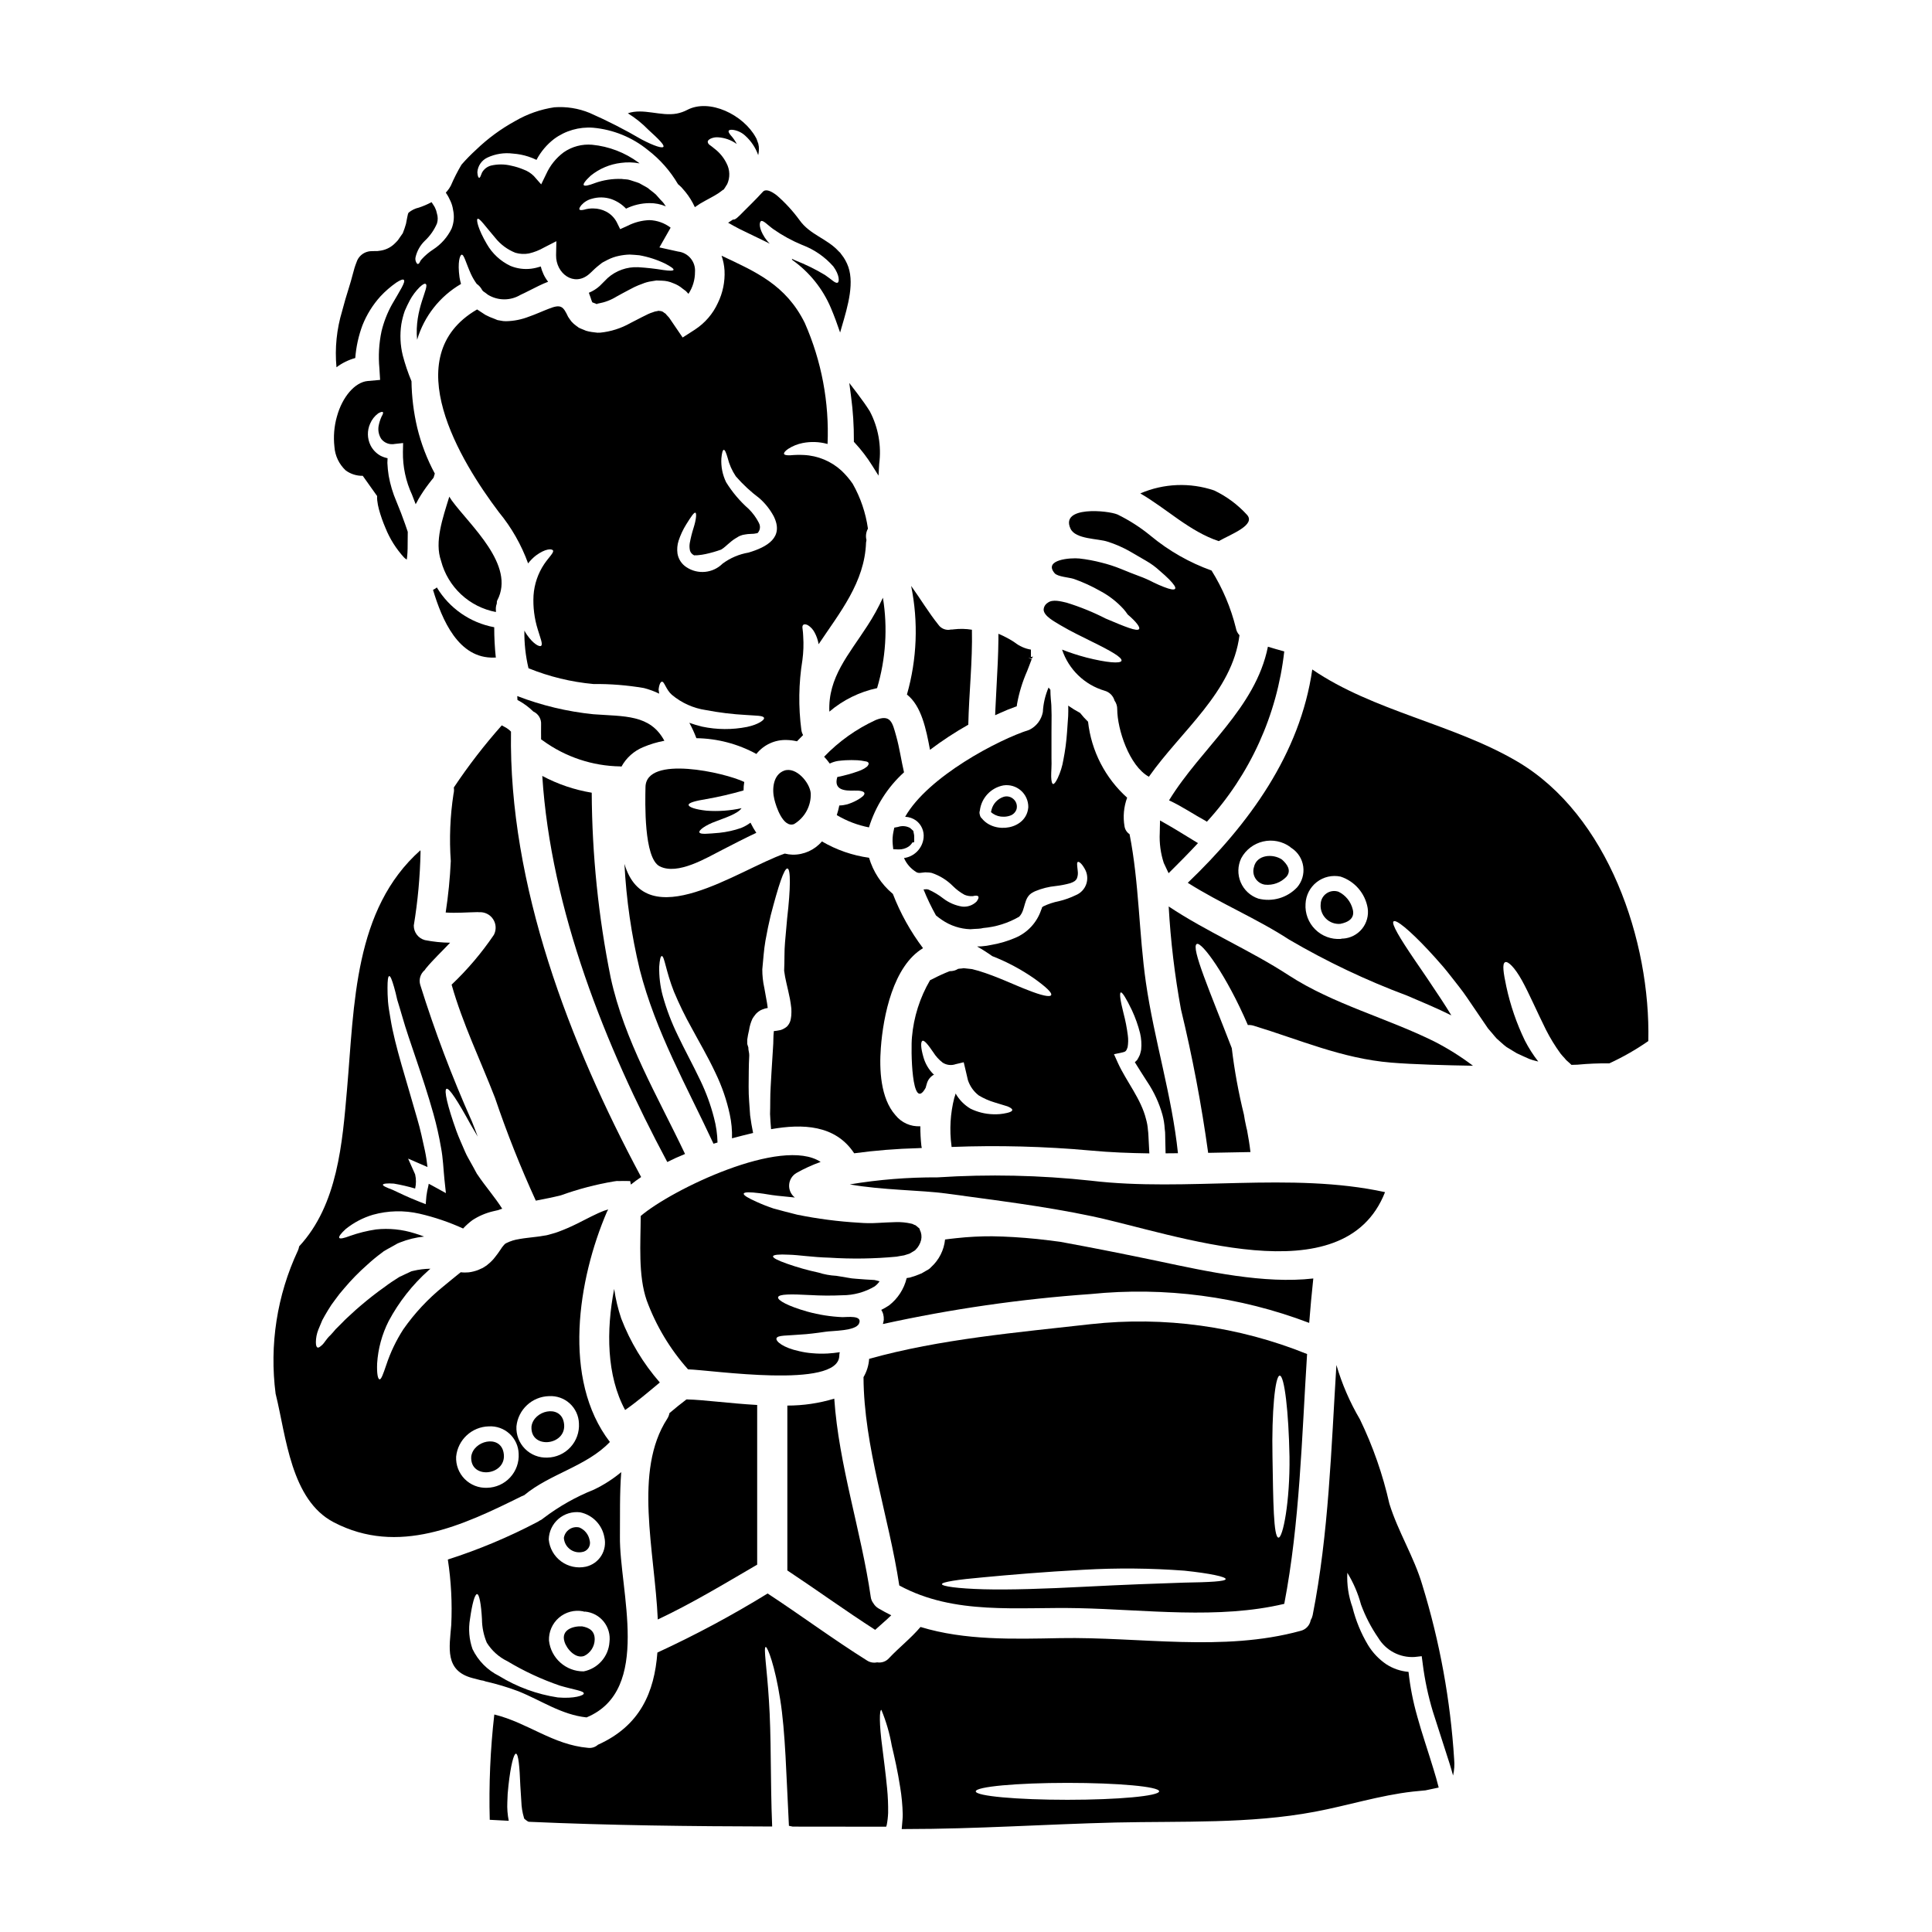<?xml version="1.0" encoding="UTF-8"?>
<!-- Uploaded to: ICON Repo, www.iconrepo.com, Generator: ICON Repo Mixer Tools -->
<svg fill="#000000" width="800px" height="800px" version="1.1" viewBox="144 144 512 512" xmlns="http://www.w3.org/2000/svg">
 <g>
  <path d="m366.42 503.34c-0.004-0.336 0.043-0.668 0.133-0.988-1.145 0.16-2.238 0.297-3.301 0.348l-0.004-0.004c-1.328 0.07-2.664 0.047-3.992-0.078-1.148-0.082-2.289-0.262-3.41-0.531-4.367-0.934-6.297-2.637-6.074-3.41 0.238-0.883 2.906-0.691 6.445-1.012 0.93-0.055 1.941-0.133 3.035-0.27 1.094-0.133 2.234-0.27 3.41-0.453 1.918-0.32 8.043-0.16 8.973-2.156 1.09-2.344-3.223-1.703-4.367-1.73v0.004c-3.141-0.137-6.258-0.629-9.293-1.465-5.086-1.438-7.934-2.984-7.777-3.805 0.188-0.883 3.465-0.855 8.469-0.586l0.004-0.004c2.844 0.168 5.699 0.188 8.547 0.055 3.027 0 6-0.816 8.602-2.363 0.492-0.375 0.922-0.824 1.277-1.332-0.426-0.133-0.879-0.238-1.359-0.348-1.676-0.082-3.273-0.191-4.793-0.32l-1.18-0.105-0.984-0.16-1.891-0.32c-0.453-0.082-0.855-0.133-1.309-0.211l0.004 0.004c-1.594-0.086-3.168-0.375-4.688-0.855-2.816-0.602-5.594-1.387-8.309-2.344-2.504-0.883-3.805-1.547-3.727-1.969s1.598-0.559 4.156-0.426c2.609 0.051 6.125 0.664 10.785 0.789 5.926 0.379 11.871 0.293 17.785-0.266 0.664-0.156 1.336-0.211 2-0.348 0.531-0.184 0.906-0.293 1.438-0.453l1.039-0.609 0.426-0.27 0.105-0.105c0.75-0.723 1.277-1.648 1.52-2.664 0.195-0.898 0.07-1.84-0.348-2.66-0.078-0.078 0.027-0.133-0.133-0.375l-0.984-0.828c-0.078-0.023-0.426-0.156-0.426-0.156-0.223-0.152-0.48-0.254-0.746-0.293-1.348-0.309-2.727-0.441-4.102-0.395-1.516 0.027-3.09 0.133-4.766 0.211h-0.004c-1.648 0.105-3.305 0.086-4.949-0.051-5.512-0.32-10.996-1.031-16.406-2.133-2.316-0.586-4.394-1.117-6.207-1.621-1.504-0.496-2.981-1.074-4.422-1.73-2.363-1.039-3.648-1.812-3.516-2.238 0.133-0.43 1.598-0.426 4.184-0.105 1.273 0.133 2.875 0.48 4.66 0.668 1.41 0.129 3.008 0.293 4.684 0.477l0.004-0.004c-1.027-0.801-1.594-2.059-1.508-3.363 0.086-1.301 0.812-2.473 1.938-3.133 2.047-1.16 4.195-2.141 6.414-2.93-10.293-6.793-39.508 7.344-47.684 14.324-0.027 7.164-0.719 15.742 1.594 22.395 2.473 6.715 6.188 12.902 10.945 18.246 6.231 0.172 39.762 5.289 40.082-3.543z"/>
  <path d="m344.66 558.65v-42.316c-7.402-0.426-14.379-1.383-18.43-1.465-0.051 0-0.105-0.023-0.184-0.023s-0.133 0.051-0.211 0.078c-1.52 1.145-2.984 2.344-4.422 3.566-0.098 0.531-0.297 1.039-0.59 1.492-8.973 13.84-3.328 34.859-2.5 53.199 9.078-4.277 17.652-9.469 26.336-14.531z"/>
  <path d="m318.86 510.37c-4.379-5.012-7.844-10.754-10.234-16.965-0.859-2.547-1.484-5.168-1.863-7.828-2.133 10.996-2.027 22.98 2.902 32.09 3.203-2.238 6.184-4.793 9.195-7.297z"/>
  <path d="m381 363.33-0.203 0.965h-0.004c-0.25 1.145-0.32 2.324-0.207 3.492l0.137 1.27 1.277 0.047h0.203l0.004 0.004c0.887 0.012 1.758-0.234 2.508-0.707 0.441-0.281 0.809-0.672 1.07-1.129l0.488-0.086v-1.473c0.004-0.129 0-0.262-0.02-0.395l-0.215-1.121-0.867-0.789v0.004c-0.984-0.535-2.144-0.629-3.199-0.262z"/>
  <path d="m287.91 340.29c5.957 4.328 13.105 6.707 20.465 6.816 0.105 0 0.211 0.051 0.32 0.051 1.277-2.332 3.316-4.156 5.777-5.164 1.797-0.766 3.672-1.328 5.594-1.68-3.777-7.031-10.602-6.414-18.824-7.031h-0.004c-6.902-0.703-13.684-2.324-20.16-4.816 0.027 0.348 0.027 0.688 0.055 1.035h0.004c1.543 0.812 2.961 1.844 4.207 3.066 1.336 0.602 2.152 1.973 2.051 3.434-0.027 1.309 0 2.637 0 3.938 0.168 0.113 0.328 0.238 0.516 0.352z"/>
  <path d="m325.54 449.81c-7.269-15.312-16.059-29.984-19.703-46.734-3.254-16.133-4.938-32.543-5.023-49-4.582-0.758-9.008-2.258-13.105-4.449 2.262 35.449 16.723 71.664 33.129 102.32 1.535-0.777 3.106-1.492 4.703-2.133z"/>
  <path d="m511.05 459.93c-24.977-5.461-52.57 0-77.934-3.035-13.516-1.465-27.129-1.758-40.691-0.879-7.781-0.039-15.547 0.582-23.223 1.863 8.469 1.52 18.965 1.52 25.434 2.398 12.914 1.785 25.883 3.328 38.641 6.019 22.008 4.633 66.883 21.516 77.773-6.367z"/>
  <path d="m376.06 334.82c-5.121 2.356-9.758 5.652-13.66 9.719 0.539 0.57 1.039 1.172 1.492 1.812 0.688-0.34 1.426-0.57 2.184-0.695 0.691-0.078 1.387-0.156 1.996-0.184 1.047-0.055 2.098-0.055 3.148 0 0.672 0.039 1.336 0.129 1.996 0.27 0.531 0.051 0.879 0.211 0.961 0.477s-0.055 0.586-0.43 0.961v-0.004c-0.621 0.48-1.312 0.855-2.051 1.121-1.891 0.688-3.832 1.23-5.805 1.625-1.035 3.488 2.027 3.676 4.504 3.594 1.543-0.051 2.609 0.188 2.688 0.691 0.078 0.504-0.609 1.094-1.996 1.867-0.852 0.473-1.758 0.848-2.695 1.117-0.641 0.168-1.301 0.258-1.965 0.266-0.176 0.863-0.398 1.719-0.668 2.555 2.633 1.57 5.516 2.672 8.523 3.254 1.734-5.609 4.945-10.652 9.293-14.598-0.742-3.148-1.18-6.441-2.078-9.617-0.988-3.535-1.441-5.856-5.438-4.231z"/>
  <path d="m354.43 362.39c2.863-1.707 4.562-4.848 4.422-8.176-0.238-2.793-3.859-7.109-7.031-5.992-2.984 1.09-3.273 4.981-2.609 7.617 0.453 1.918 2.32 7.617 5.219 6.551z"/>
  <path d="m429.8 570.18c17.762 0.375 37.074 3.012 54.543-1.145 4.129-21.52 4.633-44.02 6.047-66.203-18.172-7.348-37.883-10.066-57.363-7.91-19.285 2.184-39.969 3.938-58.695 9.188-0.113 1.711-0.625 3.367-1.492 4.848 0.082 18.457 6.711 36.91 9.48 55.207 14.648 7.961 31.371 5.641 47.48 6.016zm53.344-61.621c1.25 0 2.363 9.613 2.586 21.434 0.156 11.957-1.758 21.648-2.934 21.492-1.305-0.156-1.383-9.668-1.574-21.434-0.238-11.883 0.695-21.492 1.922-21.492zm-78.562 53.445c6.738-0.641 16.113-1.441 26.523-2h0.004c8.918-0.512 17.859-0.43 26.766 0.242 6.84 0.719 11.02 1.625 10.941 2.238s-4.285 0.824-11.047 0.93c-6.766 0.215-16.086 0.559-26.445 1.094-10.359 0.535-19.785 0.852-26.656 0.664-6.867-0.184-11.051-0.789-11.051-1.359-0.004-0.566 4.203-1.223 10.965-1.809z"/>
  <path d="m492.04 482.81c-12.988 1.492-28.176-1.863-40.902-4.555-8.762-1.836-17.445-3.566-26.18-5.164-1.969-0.27-4.023-0.508-6.125-0.746-4.207-0.426-8.203-0.664-11.809-0.715v-0.004c-3.219-0.016-6.438 0.152-9.637 0.504-1.066 0.105-2.027 0.238-2.934 0.348-0.281 2.801-1.59 5.402-3.672 7.297l-0.375 0.375h-0.027v0.027l-0.027 0.023c-0.051 0-0.129 0.082-0.344 0.238l-0.027 0.027-0.16 0.078-0.531 0.297-1.039 0.609c-1.016 0.441-2.055 0.816-3.117 1.117-0.293 0.055-0.559 0.082-0.852 0.133l-0.023 0.086c-0.699 2.844-2.34 5.371-4.66 7.164-0.656 0.438-1.34 0.832-2.051 1.18 0.227 0.344 0.398 0.723 0.508 1.117 0.129 0.496 0.184 1.008 0.156 1.52-0.051 0.379-0.129 0.754-0.238 1.117 18.133-3.984 36.531-6.641 55.055-7.945 19.637-1.996 39.473 0.621 57.922 7.644 0.316-3.945 0.664-7.887 1.09-11.773z"/>
  <path d="m380.19 572.07c-1.145-0.559-2.262-1.18-3.356-1.812-0.574-0.332-1.055-0.809-1.387-1.383-0.375-0.488-0.613-1.066-0.691-1.68-2.527-17.469-8.465-34.887-9.668-52.543v0.004c-4.031 1.223-8.223 1.84-12.434 1.836v43.691c7.801 5.168 15.395 10.68 23.273 15.742 1.414-1.297 2.906-2.523 4.262-3.856z"/>
  <path d="m388.61 395.27c-3.316-4.398-6.008-9.238-7.992-14.379-0.055-0.051-0.105-0.078-0.16-0.129v-0.004c-2.926-2.481-5.066-5.766-6.152-9.445-4.406-0.609-8.648-2.082-12.488-4.328-1.938 2.273-4.789 3.562-7.773 3.516-0.703-0.031-1.398-0.129-2.078-0.293-12.305 4.258-36.723 22.023-42.477 2.754h-0.004c0.488 9.434 1.844 18.805 4.051 27.988 4.234 16.531 12.438 30.867 19.547 46.148 0.395-0.105 0.719-0.211 1.066-0.32v0.004c-0.051-2.211-0.363-4.41-0.934-6.547-0.875-3.414-2.09-6.734-3.621-9.91-2-4.207-4.207-8.203-5.996-11.984h0.004c-1.656-3.383-2.992-6.914-3.996-10.543-0.66-2.492-0.965-5.066-0.906-7.644 0.133-1.781 0.348-2.754 0.668-2.793 0.715-0.055 1.062 3.938 3.246 9.477h0.004c1.379 3.293 2.941 6.5 4.688 9.613 1.918 3.594 4.258 7.512 6.336 11.957v0.004c1.68 3.477 2.941 7.141 3.754 10.918 0.453 2.078 0.652 4.207 0.59 6.336 1.891-0.508 3.781-0.984 5.594-1.414-0.297-1.488-0.586-3.035-0.789-4.66-0.133-2.398-0.43-4.981-0.395-7.617 0.035-2.637 0-5.434 0.16-8.266 0.027-0.691-0.27-1.414-0.238-2.129l-0.293-0.906v-1.145c0.117-0.84 0.273-1.676 0.477-2.5 0.152-1.062 0.457-2.094 0.906-3.062l0.348-0.535 0.188-0.238 0.078-0.105v-0.004c0-0.016 0.016-0.027 0.027-0.023 0.027-0.027 0.027-0.027 0.027-0.055 0-0.027 0.156-0.184 0.344-0.426h0.027l0.133-0.133c0.172-0.168 0.359-0.32 0.559-0.453 0.277-0.207 0.582-0.367 0.906-0.48 0.453-0.188 0.93-0.32 1.414-0.395-0.055-0.395-0.133-0.879-0.188-1.305-0.266-1.414-0.504-2.793-0.742-4.129l-0.004 0.004c-0.344-1.574-0.512-3.184-0.508-4.797 0.27-2.66 0.395-5.117 0.828-7.562 0.434-2.445 0.906-4.723 1.387-6.711 2.051-7.871 3.57-12.57 4.449-12.461 0.879 0.109 0.852 5.242-0.078 13.207-0.16 1.945-0.348 4.051-0.562 6.34-0.215 2.289-0.105 4.871-0.234 7.512h-0.008c0.145 1.109 0.348 2.215 0.609 3.301 0.297 1.305 0.641 2.715 0.934 4.207 0.133 0.824 0.27 1.488 0.375 2.582v0.004c0.031 0.617 0.023 1.242-0.027 1.859-0.008 0.199-0.035 0.395-0.078 0.586l-0.055 0.297-0.027 0.133v0.051c-0.035 0.156-0.078 0.305-0.133 0.453-0.184 0.508-0.477 0.969-0.852 1.359-0.254 0.215-0.531 0.402-0.828 0.559-0.277 0.156-0.57 0.281-0.879 0.371-0.48 0.105-0.742 0.133-1.012 0.184l-0.746 0.082v0.004c-0.082 0.715-0.125 1.438-0.129 2.156l-0.027 1.145-0.078 1.305c-0.027 0.719-0.082 1.438-0.133 2.129-0.211 2.824-0.32 5.488-0.48 8.047-0.16 2.559-0.078 4.926-0.16 7.188 0.055 1.414 0.16 2.754 0.27 4.023 8.336-1.465 17.043-1.18 22.023 6.391h-0.008c5.613-0.758 11.266-1.211 16.926-1.359 0.348-0.027 0.691-0.027 1.016-0.055-0.062-0.199-0.109-0.402-0.133-0.609-0.184-1.707-0.273-3.426-0.27-5.141-2.551 0.152-5.016-0.953-6.606-2.957-3.969-4.477-4.285-12.172-3.859-17.789 0.629-8.551 3.285-21.723 11.18-26.449z"/>
  <path d="m412.88 331.38 0.562-0.195 0.082-0.59v-0.004c0.539-3.008 1.438-5.938 2.672-8.734 0.395-1.047 0.828-2.102 1.219-3.188l-0.926-0.336 0.98 0.18v0.004c0.074-0.211 0.168-0.418 0.277-0.613-0.141 0.145-0.336 0.223-0.539 0.219v-1.965c-1.582-0.266-3.07-0.93-4.328-1.922-0.93-0.625-1.906-1.18-2.914-1.664l-1.375-0.617v1.508c-0.035 4.062-0.266 8.191-0.48 12.184-0.117 2.094-0.227 4.184-0.32 6.297l-0.066 1.594 1.453-0.652c1.191-0.547 2.434-1.051 3.703-1.504z"/>
  <path d="m474.43 280.39c-2.449-2.676-5.387-4.856-8.66-6.414-6.398-2.168-13.371-1.887-19.574 0.785 6.981 4.047 12.988 10.035 20.773 12.645 3.281-1.848 9.992-4.309 7.461-7.016z"/>
  <path d="m390.46 342.71c3.231-2.441 6.621-4.664 10.148-6.656 0.184-8.414 1.145-16.777 0.961-25.168-1.586-0.262-3.199-0.297-4.797-0.105-0.258 0.043-0.523 0.062-0.785 0.055-1.273 0.289-2.594-0.227-3.332-1.309-2.504-3.117-4.723-6.816-7.191-10.254v0.004c1.941 9.547 1.559 19.418-1.117 28.785 3.879 3.035 5.102 9.27 6.113 14.648z"/>
  <path d="m409.97 360.44c0.547 0.004 1.094-0.082 1.613-0.254 0.879-0.25 1.57-0.93 1.832-1.805v-0.023c0.215-0.93-0.086-1.906-0.789-2.551-0.703-0.68-1.723-0.926-2.656-0.637-1.586 0.516-2.797 1.812-3.207 3.426l-0.145 0.625 0.508 0.395h-0.004c0.84 0.566 1.836 0.852 2.848 0.824z"/>
  <path d="m463.62 361.61c0.078 0.055 0.133 0.105 0.211 0.16v0.004c11.445-12.496 18.625-28.301 20.508-45.141-1.465-0.395-2.906-0.789-4.328-1.25-3.301 16.379-17.656 26.766-26.207 40.719 3.422 1.57 6.566 3.746 9.816 5.508z"/>
  <path d="m451.42 361.43-0.074 3.324c-0.133 2.688 0.23 5.375 1.062 7.93l1.281 2.723 2.231-2.231c1.312-1.316 2.621-2.625 3.883-3.965l1.672-1.773-3.867-2.363c-1.098-0.672-2.195-1.352-3.305-1.992z"/>
  <path d="m263.68 404.94c2.934 10.359 7.617 19.973 11.504 30.012 3.133 9.258 6.742 18.348 10.812 27.234 2.344-0.453 4.633-0.906 6.656-1.414 4.582-1.656 9.309-2.894 14.113-3.699h0.027c0.438-0.098 0.887-0.125 1.332-0.082 0.324 0 0.613-0.023 0.934-0.023l1.945 0.023 0.184 0.934c0.855-0.691 1.785-1.359 2.719-1.996-18.965-35.383-35.137-77.43-34.488-118.04-0.48-0.496-1.039-0.91-1.652-1.227l-0.715-0.395c-0.027 0-0.027 0-0.082-0.027h-0.004c-4.606 5.188-8.852 10.688-12.699 16.461 0.09 0.559 0.062 1.129-0.078 1.676-0.906 5.894-1.148 11.871-0.723 17.816-0.211 4.566-0.664 9.117-1.355 13.633 2.793 0.188 5.621-0.051 8.441-0.105 0.133 0 0.238 0.027 0.395 0.027 1.484-0.109 2.91 0.594 3.727 1.836 0.82 1.242 0.902 2.828 0.219 4.152-3.246 4.793-7.008 9.223-11.211 13.207z"/>
  <path d="m331.21 355.76c3.32-0.582 6.606-1.348 9.844-2.289-0.008-0.754 0.055-1.5 0.184-2.242-5.086-2.477-26.043-7.215-26.176 1.359-0.082 3.891-0.48 18.828 3.754 20.988 4.789 2.449 12.461-2.262 16.613-4.367 2.984-1.516 5.938-3.09 9-4.5l0.004-0.004c-0.578-0.855-1.094-1.754-1.543-2.688-0.773 0.574-1.613 1.047-2.504 1.41-1.863 0.645-3.793 1.074-5.754 1.277-3.195 0.27-4.953 0.453-5.269-0.078-0.32-0.531 1.492-1.945 4.5-3.012 2.106-0.828 5.621-1.918 6.66-3.438l-0.004 0.004c-3.031 0.66-6.144 0.887-9.238 0.664-3.035-0.32-4.793-0.957-4.793-1.543-0.004-0.586 1.852-1.066 4.723-1.543z"/>
  <path d="m263.07 275.62c-1.758 5.727-3.969 11.984-2.184 17.02h-0.004c0.895 3.402 2.738 6.481 5.309 8.879 2.574 2.398 5.777 4.019 9.23 4.672v-0.371c-0.07-0.609 0-1.23 0.215-1.809 0.078-0.297-0.027-0.586 0.133-0.883 4.953-9.344-7.242-19.895-12.062-26.52-0.242-0.32-0.398-0.668-0.637-0.988z"/>
  <path d="m259.02 300.18c-0.098 0.031-0.184 0.074-0.266 0.137 2.363 7.871 6.711 18.293 16.215 17.949l0.004-0.004c0.141-0.016 0.285-0.008 0.422 0.027-0.285-2.68-0.426-5.371-0.422-8.066-6.348-1.176-11.883-5.016-15.207-10.547-0.227 0.203-0.477 0.371-0.746 0.504z"/>
  <path d="m388.76 366.04c-0.293 2.766-2.438 4.973-5.191 5.352 0.688 1.57 1.855 2.883 3.328 3.758l0.133 0.078h0.004c0.297 0.105 0.617 0.137 0.926 0.082 0.43-0.055 0.828-0.082 1.227-0.133 0.234 0 0.715 0.027 1.035 0.051 0.395 0.027 0.453 0.082 0.691 0.105h0.004c2.121 0.707 4.047 1.906 5.621 3.492 0.914 0.914 1.953 1.695 3.09 2.312 0.691 0.285 1.438 0.402 2.184 0.348 0.742-0.184 1.25-0.184 1.438 0.082 0.184 0.27 0.027 0.715-0.453 1.359-1.012 1-2.422 1.488-3.832 1.328-1.801-0.293-3.504-1.023-4.957-2.129-1.227-0.961-2.57-1.77-3.996-2.398-0.164-0.043-0.332-0.07-0.504-0.082-0.055 0.027 0.027 0-0.16 0.027-0.203-0.004-0.406 0.004-0.609 0.027 0.953 2.367 2.055 4.672 3.301 6.898 0.504 0.418 1.031 0.812 1.574 1.18 2.223 1.531 4.836 2.391 7.535 2.477 0.719-0.023 1.441-0.133 2.184-0.133v-0.004c0.414-0.016 0.824-0.078 1.223-0.184 3.352-0.281 6.602-1.301 9.512-2.984 1.863-1.812 1.012-5.164 3.727-6.5 0.078-0.051 0.184-0.105 0.184-0.105l0.395-0.184c1.727-0.715 3.547-1.176 5.406-1.355 1.297-0.148 2.578-0.395 3.836-0.746 1.012-0.348 1.492-0.691 1.754-1.227 0.258-0.633 0.34-1.32 0.242-1.996-0.133-1.359-0.32-2.316 0.055-2.426 0.293-0.078 0.984 0.375 1.781 1.812 0.727 1.219 0.883 2.699 0.43 4.043-0.453 1.348-1.473 2.43-2.789 2.961-1.43 0.695-2.93 1.23-4.477 1.598-1.418 0.277-2.797 0.734-4.102 1.359l-0.105 0.051c-0.133 0.133-0.32 0.297-0.32 0.395s0.078-0.027 0.027 0.051c0 0-0.16 0.395-0.188 0.43-1.109 3.34-3.602 6.039-6.844 7.414-1.973 0.848-4.039 1.465-6.152 1.84-0.957 0.219-1.926 0.363-2.906 0.43-0.375 0-0.719 0.023-1.09 0.023 1.383 0.785 2.723 1.637 4.019 2.559 3.93 1.531 7.668 3.527 11.133 5.938 3.039 2.18 4.793 3.777 4.477 4.394-0.32 0.613-2.637 0.078-6.125-1.309-3.488-1.305-8.098-3.594-13.102-5.117-0.637-0.156-1.25-0.32-1.84-0.477-0.609-0.055-1.18-0.133-1.754-0.188h-0.004c-0.258-0.062-0.531-0.055-0.785 0.027l-0.637 0.055h-0.004c-0.133 0.004-0.262 0.02-0.391 0.051-0.672 0.418-1.449 0.633-2.238 0.613-1.477 0.578-2.922 1.234-4.328 1.969-0.297 0.16-0.586 0.297-0.883 0.43-2.695 4.606-4.332 9.754-4.793 15.07-0.32 3.012-0.129 20.238 3.625 13.449 0.129-0.395 0.211-0.828 0.348-1.223 0.301-0.984 0.98-1.805 1.887-2.293-0.074-0.059-0.156-0.113-0.238-0.16-1.223-1.242-2.113-2.769-2.582-4.449-0.746-2.555-0.746-4.074-0.27-4.328 0.48-0.254 1.547 1.066 2.879 3.035 0.664 1.059 1.512 1.992 2.504 2.754 1.023 0.652 2.289 0.797 3.434 0.395l2.129-0.508 0.559 2.363 0.559 2.398 0.004-0.004c0.527 1.594 1.52 2.996 2.848 4.023 1.324 0.801 2.75 1.43 4.234 1.867 1.359 0.426 2.531 0.789 3.383 1.035 0.789 0.324 1.277 0.641 1.277 0.961 0 0.32-0.508 0.586-1.387 0.789l0.004-0.004c-1.25 0.297-2.531 0.414-3.812 0.348-2.031-0.074-4.027-0.574-5.856-1.465-1.652-0.973-3.016-2.363-3.961-4.031-0.07 0.336-0.172 0.668-0.293 0.988-0.023 0.043-0.043 0.086-0.051 0.133-1.062 4.156-1.316 8.477-0.75 12.73 0.027 0.105 0 0.211 0.027 0.32v-0.004c12.32-0.477 24.656-0.156 36.938 0.957 5.09 0.48 10.254 0.668 15.473 0.746-0.051-0.984-0.105-1.945-0.156-2.957l-0.082-1.625-0.051-0.852-0.078-0.719-0.004 0.004c-0.062-0.992-0.234-1.973-0.508-2.93-1.305-5.324-5.191-9.961-7.43-14.836l-1.062-2.363 2.363-0.508c0.719-0.156 0.934-0.395 1.25-1.359v0.004c0.176-1.047 0.195-2.113 0.051-3.168-0.254-1.977-0.633-3.93-1.145-5.856-0.828-3.277-1.145-5.379-0.691-5.488 0.371-0.082 1.41 1.543 2.93 4.723 0.906 1.953 1.629 3.988 2.156 6.074 0.336 1.43 0.434 2.906 0.289 4.371-0.086 0.457-0.203 0.91-0.344 1.355-0.211 0.488-0.461 0.961-0.746 1.41-0.184 0.188-0.375 0.375-0.586 0.559 1.012 1.652 2.106 3.356 3.301 5.219h0.004c1.793 2.68 3.152 5.629 4.019 8.738 0.324 1.199 0.523 2.43 0.59 3.672l0.105 0.906 0.023 0.789 0.027 1.598c0.027 1.117 0.055 2.156 0.078 3.223 1.094 0 2.184 0 3.277-0.027-1.598-15.312-6.297-30.012-8.496-45.246-1.863-13.047-1.781-26.391-4.328-39.305-0.711-0.469-1.195-1.211-1.332-2.051-0.445-2.555-0.207-5.184 0.691-7.617-5.809-5.211-9.496-12.375-10.359-20.133-0.371-0.375-0.742-0.746-1.145-1.18-0.293-0.348-0.637-0.742-0.957-1.145-1.094-0.582-2.152-1.23-3.168-1.945 0.02 0.113 0.027 0.23 0.023 0.348 0 0.855 0.027 1.414-0.023 2.426-0.105 1.465-0.188 2.879-0.297 4.234-0.168 2.484-0.496 4.957-0.98 7.402-0.277 1.66-0.777 3.273-1.492 4.793-0.508 1.062-0.934 1.621-1.223 1.574-0.293-0.047-0.48-0.746-0.508-1.945-0.027-1.195 0.16-2.906 0.078-4.871v-7.086c0-1.387 0.027-2.852 0.027-4.328 0-0.691-0.027-1.41-0.051-2.129 0-0.789-0.105-1.465-0.16-2.238-0.078-0.664-0.078-1.543-0.105-2.363-0.16-0.184-0.32-0.395-0.48-0.609h-0.004c-0.887 2.059-1.398 4.258-1.516 6.496-0.383 2.059-1.719 3.809-3.598 4.723-8.07 2.531-26.867 12.383-32.891 23.035 1.035 0.043 2.035 0.387 2.879 0.988 1.434 1.07 2.195 2.816 2.008 4.598zm14.914-7.242c0.402-3.34 2.922-6.035 6.231-6.66 1.664-0.25 3.359 0.242 4.629 1.348 1.273 1.109 1.992 2.719 1.977 4.402-0.426 5.965-8.891 7.242-12.277 3.035-0.301-0.25-0.5-0.598-0.559-0.984-0.133-0.367-0.133-0.773 0-1.141z"/>
  <path d="m363.79 332.59c3.637-3.09 7.981-5.231 12.648-6.231 2.312-7.769 2.84-15.965 1.543-23.965-1.191 2.59-2.57 5.09-4.133 7.473-4.894 7.598-10.453 13.645-10.059 22.723z"/>
  <path d="m424.98 309.66c2.957 1.754 5.938 3.148 8.414 4.394 4.953 2.426 8.148 4.234 7.801 5.09-0.32 0.742-3.781 0.504-9.348-0.906v-0.004c-2.168-0.57-4.301-1.262-6.387-2.078 1.746 5.254 5.953 9.324 11.266 10.891 1.273 0.348 2.273 1.34 2.633 2.609 0.488 0.684 0.742 1.504 0.719 2.344 0.027 5.223 3.148 14.957 8.387 17.848 8.578-12.203 22.133-22.48 24.008-37.5h0.004c-0.504-0.527-0.84-1.195-0.957-1.918-1.332-5.387-3.508-10.527-6.445-15.23-5.852-2.098-11.297-5.195-16.086-9.16-2.715-2.238-5.684-4.148-8.844-5.695-2.586-1.094-15.207-2.289-12.465 3.727 1.309 2.902 7.352 2.609 9.879 3.488 2.019 0.637 3.965 1.488 5.809 2.531 1.598 0.906 3.09 1.781 4.449 2.582h-0.004c1.266 0.727 2.445 1.594 3.516 2.586 1.012 0.852 1.84 1.621 2.504 2.285 1.277 1.309 1.84 2.16 1.574 2.504s-1.305 0.16-2.93-0.477c-0.828-0.324-1.781-0.719-2.852-1.25h0.004c-1.215-0.637-2.469-1.188-3.758-1.652-1.492-0.559-3.09-1.18-4.793-1.891-1.68-0.684-3.402-1.242-5.164-1.676-1.934-0.504-3.898-0.871-5.883-1.094-2.316-0.238-9.59 0.297-6.555 3.891 0.789 0.961 3.938 1.117 5.086 1.52v-0.004c2.438 0.859 4.789 1.938 7.035 3.219 2.316 1.234 4.402 2.856 6.172 4.797 0.387 0.445 0.742 0.918 1.07 1.41 2.262 1.918 3.352 3.383 3.035 3.859-0.504 0.742-3.754-0.613-8.812-2.754h-0.004c-3.34-1.711-6.824-3.129-10.414-4.234-1.41-0.32-3.699-0.984-4.981 0.027h0.004c-0.66 0.395-1.074 1.098-1.094 1.867 0.094 1.684 2.887 3.121 4.406 4.055z"/>
  <path d="m268.88 530c-0.395 6.363 9.879 5.035 8.547-1.18-1.016-4.703-7.988-3.027-8.547 1.18z"/>
  <path d="m298.2 555.32c0.723-0.086 1.371-0.492 1.766-1.105 0.395-0.613 0.5-1.371 0.285-2.066-0.285-1.504-1.305-2.762-2.719-3.352-0.91-0.215-1.871-0.039-2.648 0.484-0.781 0.52-1.305 1.344-1.453 2.269 0.07 1.16 0.629 2.234 1.539 2.953 0.91 0.723 2.086 1.02 3.231 0.816z"/>
  <path d="m282.91 540.25c6.844-5.699 16.59-7.668 22.715-14.113-12.754-16.59-8.438-43.168-0.789-60.98 0.102-0.223 0.219-0.438 0.348-0.641l-1.035 0.32c-2.133 0.789-4.531 2.106-7.352 3.516v-0.004c-1.586 0.789-3.215 1.492-4.875 2.106-0.984 0.375-1.598 0.48-2.449 0.742l-0.297 0.082-0.453 0.105-0.184 0.023-0.691 0.109c-0.508 0.105-0.961 0.156-1.387 0.211-1.781 0.238-3.438 0.371-4.871 0.637v0.008c-1.184 0.168-2.336 0.527-3.406 1.066l-0.297 0.156c0 0.082-0.184 0.105-0.531 0.586l-0.27 0.32-0.32 0.48-0.789 1.145c-0.32 0.426-0.719 0.961-1.18 1.52h0.004c-0.562 0.637-1.188 1.215-1.859 1.73l-0.297 0.184-0.156 0.105-0.027 0.027-0.48 0.293-0.027 0.027-0.129 0.051-1.066 0.48-0.004 0.004c-0.812 0.312-1.664 0.531-2.527 0.641-0.711 0.07-1.426 0.062-2.133-0.027-1.598 1.277-3.148 2.555-4.633 3.781-4.047 3.273-7.617 7.102-10.598 11.371-1.891 2.941-3.402 6.109-4.5 9.426-0.828 2.422-1.336 3.887-1.785 3.805-0.453-0.078-0.742-1.516-0.637-4.207v0.004c0.246-3.918 1.289-7.738 3.059-11.238 2.715-5.082 6.305-9.645 10.602-13.477 0.129-0.129 0.293-0.266 0.453-0.395-1.523 0.02-3.043 0.207-4.527 0.559-0.367 0.055-0.719 0.184-1.039 0.375l-1.145 0.531-1.094 0.531-0.293 0.105-0.105 0.082-0.238 0.133c-1.25 0.789-2.453 1.574-3.594 2.449-2.316 1.625-4.449 3.328-6.297 4.898-0.961 0.789-1.812 1.574-2.609 2.316-0.801 0.742-1.598 1.438-2.238 2.129l-1.918 1.918c-0.48 0.586-0.957 1.117-1.41 1.598-0.988 0.879-1.547 1.996-2.133 2.531-0.586 0.535-0.984 0.852-1.273 0.715-0.293-0.133-0.43-0.582-0.43-1.383l-0.004 0.008c0.008-1.16 0.234-2.309 0.668-3.387 0.293-0.742 0.637-1.566 1.035-2.477 0.43-0.828 0.934-1.676 1.492-2.609 0.578-0.98 1.219-1.926 1.918-2.82 0.742-1.047 1.543-2.055 2.398-3.012 1.875-2.227 3.914-4.309 6.098-6.231 1.223-1.125 2.5-2.184 3.836-3.168l0.508-0.395 0.906-0.535 1.062-0.586 1.094-0.609c0.387-0.258 0.809-0.465 1.25-0.617 2.055-0.82 4.215-1.352 6.418-1.574-0.852-0.32-1.676-0.613-2.504-0.855v0.004c-3.305-1.051-6.789-1.402-10.234-1.035-2.34 0.348-4.641 0.918-6.867 1.703-1.68 0.637-2.691 0.852-2.879 0.531-0.184-0.32 0.395-1.145 1.73-2.363v0.004c2.125-1.703 4.559-2.981 7.164-3.758 4.031-1.125 8.277-1.227 12.355-0.293 3.984 0.918 7.867 2.238 11.586 3.934 0.02-0.039 0.047-0.074 0.078-0.105 0.723-0.77 1.512-1.477 2.359-2.106 1.66-1.09 3.5-1.883 5.434-2.344 0.48-0.105 0.934-0.211 1.387-0.32 0.375-0.133 0.719-0.27 1.09-0.375-1.891-3.008-4.473-5.938-6.523-9l-0.188-0.266-0.051-0.082-0.105-0.211-0.211-0.375-0.395-0.742c-0.293-0.508-0.559-0.984-0.828-1.492-0.531-0.984-1.09-1.867-1.516-2.879-0.855-1.996-1.703-3.859-2.316-5.539-2.398-6.691-3.328-10.84-2.637-11.188 0.691-0.348 3.062 3.356 6.391 9.445 0.586 0.988 1.223 2.078 1.891 3.223-0.504-1.387-1.035-2.754-1.574-4.102l-0.004 0.008c-5.25-11.77-9.812-23.836-13.66-36.137-0.414-1.414 0.047-2.941 1.18-3.887 0.105-0.133 0.184-0.293 0.293-0.426 2-2.426 4.328-4.582 6.445-6.844-2.246-0.023-4.488-0.254-6.691-0.695-1.742-0.469-2.945-2.055-2.934-3.859 1.062-6.43 1.66-12.926 1.789-19.441-0.023-0.168-0.031-0.336-0.027-0.508-17.656 15.684-17.496 40.852-19.441 63.219-1.25 14.355-2.453 30.699-12.703 41.758h0.004c-0.062 0.379-0.172 0.746-0.324 1.098-5.551 11.852-7.598 25.047-5.906 38.023 0 0.055 0.055 0.105 0.055 0.188 2.715 10.996 3.969 27.906 15.352 33.816 17.094 8.895 34.086 0.879 49.824-6.922l0.004 0.004c0.203-0.102 0.414-0.191 0.629-0.266zm-28.895-85.027-1.863-4.18 4.66 2.023v-0.004c0.156 0.082 0.316 0.152 0.477 0.215-0.156-1.414-0.371-2.879-0.688-4.367-0.613-2.754-1.18-5.59-2.051-8.492-2.824-10.039-5.902-19.285-7.035-26.285-0.293-1.754-0.582-3.301-0.691-4.723-0.109-1.422-0.129-2.637-0.129-3.621 0-1.969 0.129-3.066 0.453-3.117s0.742 1.039 1.273 2.879c0.27 0.93 0.562 2.074 0.855 3.41 0.375 1.305 0.879 2.793 1.332 4.449 1.867 6.578 5.352 15.445 8.266 25.805l-0.004-0.008c0.82 2.926 1.488 5.894 2 8.891 0.559 2.906 0.637 5.781 0.906 8.391l0.395 3.699-3.492-1.918c-0.371-0.184-0.691-0.395-1.062-0.559l-0.082 0.48c-0.234 0.906-0.41 1.828-0.531 2.758l-0.184 2.18-1.812-0.715c-3.172-1.25-5.379-2.363-6.949-3.09-1.703-0.641-2.637-1.066-2.586-1.359 0.051-0.293 1.066-0.426 2.906-0.297h-0.004c1.906 0.324 3.789 0.762 5.644 1.309 0.285-1.238 0.285-2.519-0.004-3.754zm35.5 58.773v-0.004c2.012-0.117 3.988 0.582 5.477 1.941s2.367 3.262 2.434 5.277c0.141 2.324-0.672 4.606-2.25 6.316-1.578 1.711-3.785 2.707-6.113 2.754-2.215 0.094-4.367-0.746-5.93-2.32-1.562-1.574-2.387-3.731-2.273-5.945 0.445-4.477 4.16-7.918 8.656-8.023zm-16.43 24.289v-0.004c-2.215 0.098-4.367-0.746-5.93-2.32-1.559-1.57-2.387-3.731-2.273-5.945 0.449-4.473 4.164-7.91 8.66-8.012 2.012-0.117 3.984 0.582 5.473 1.941 1.488 1.355 2.367 3.258 2.434 5.273 0.141 2.324-0.672 4.602-2.25 6.312-1.578 1.711-3.785 2.703-6.113 2.75z"/>
  <path d="m298.25 575c-2.449-0.109-5.617 0.93-4.66 4.047 0.559 1.918 2.906 4.606 5.195 3.805v0.004c1.688-0.805 2.781-2.496 2.816-4.367 0.031-2.211-1.352-3.141-3.352-3.488z"/>
  <path d="m520.93 564.03c-2.207-7.477-6.441-14.113-8.734-21.547-1.738-7.719-4.356-15.215-7.801-22.34-2.664-4.527-4.758-9.363-6.234-14.406-1.383 22.234-2.023 44.684-6.297 66.332l-0.004 0.004c-0.094 0.453-0.266 0.883-0.508 1.277-0.25 1.41-1.32 2.531-2.715 2.852-20.613 5.644-42.605 1.543-63.645 1.918-12.516 0.238-25.246 0.641-37.047-2.957-2.527 2.984-5.59 5.352-8.309 8.23-0.789 0.91-2 1.348-3.191 1.145-0.953 0.207-1.949 0.016-2.754-0.535-8.949-5.617-17.445-11.93-26.258-17.711-9.418 5.797-19.176 11.023-29.219 15.656-0.789 10.492-4.551 19.391-15.742 24.422-0.727 0.652-1.699 0.953-2.664 0.824-9.293-0.824-15.926-6.629-24.711-8.812h-0.105c-1.055 9.254-1.457 18.57-1.203 27.883 1.676 0.105 3.356 0.184 5.035 0.266v-0.004c-0.332-1.637-0.457-3.309-0.375-4.981 0.023-1.457 0.121-2.914 0.297-4.363 0.582-5.328 1.41-8.414 1.969-8.441 0.664 0 0.984 3.352 1.18 8.52 0.078 1.277 0.156 2.688 0.266 4.18 0.043 1.445 0.277 2.879 0.691 4.266 0.031 0.086 0.059 0.172 0.078 0.262 0.312 0.273 0.641 0.523 0.988 0.746 0.105 0.027 0.184 0.051 0.266 0.078 21.469 0.961 42.957 1.199 64.449 1.25-0.27-6.363-0.297-12.355-0.375-17.762-0.055-5.934-0.184-11.211-0.48-15.602-0.531-8.711-1.492-14.113-0.852-14.223 0.504 0 2.449 5.008 3.832 13.898 1.387 8.551 1.625 20.398 2.316 33.504 0.32 0.078 0.664 0.156 1.012 0.211 8.254 0.027 16.512 0.035 24.766 0.027 0.055-0.133 0.078-0.27 0.133-0.43l0.004 0.004c0.207-1.059 0.332-2.137 0.375-3.219 0.031-2.168-0.059-4.34-0.27-6.496-0.395-4.156-0.906-7.828-1.277-10.918-0.828-6.152-0.789-9.906-0.238-9.906l-0.004-0.004c1.266 3.059 2.191 6.246 2.758 9.508 0.719 3.012 1.574 6.766 2.234 11.051 0.387 2.352 0.609 4.731 0.668 7.113 0 1.145-0.055 1.25-0.27 3.914h1.117c18.562 0 37.02-1.277 55.578-1.73 17.445-0.395 35.555 0.395 52.781-2.852 8.66-1.621 17.254-4.363 26.016-5.348 1.18-0.133 2.289-0.215 3.328-0.324 1.145-0.238 2.316-0.504 3.488-0.742-0.426-1.625-0.852-3.246-1.383-4.898-1.441-4.766-3.062-9.426-4.328-14.035l0.004-0.008c-1.094-3.832-1.859-7.754-2.289-11.715-2.106-0.176-4.137-0.871-5.906-2.023-1.965-1.34-3.617-3.082-4.848-5.117-1.852-3.109-3.231-6.473-4.102-9.984-1.059-2.926-1.523-6.031-1.359-9.137 1.605 2.617 2.824 5.449 3.621 8.414 1.152 3.129 2.691 6.102 4.582 8.844 2.016 3.344 5.719 5.293 9.617 5.059l1.891-0.211 0.27 2.023h-0.004c0.543 4.281 1.441 8.516 2.688 12.648 1.438 4.449 2.93 9.109 4.477 13.93 0.32 0.984 0.586 2.023 0.879 3.035h-0.004c0.324-1.398 0.422-2.836 0.293-4.262-0.98-15.695-3.812-31.219-8.441-46.25zm-94.031 56.934c-13.422 0-24.312-0.984-24.312-2.234s10.891-2.25 24.312-2.25c13.422 0 24.285 0.984 24.285 2.234s-10.891 2.25-24.285 2.25z"/>
  <path d="m299.42 599.13h0.027c17.469-7.242 8.66-33.738 8.84-47.961 0.055-5.352-0.105-11.238 0.348-17.043-2.207 1.836-4.633 3.391-7.219 4.633-4.785 1.906-9.285 4.449-13.383 7.566-0.32 0.293-0.691 0.523-1.09 0.691-0.191 0.145-0.398 0.27-0.613 0.371-7.582 3.977-15.496 7.293-23.648 9.906 0.875 5.731 1.18 11.531 0.906 17.32-0.48 5.992-1.812 12.117 5.594 14.086 0.742 0.211 1.492 0.395 2.262 0.586 0.438 0.043 0.871 0.152 1.277 0.32 2.934 0.664 5.816 1.527 8.629 2.586 6.082 2.438 11.414 6.223 18.07 6.938zm6.098-19.973c-0.254 3.844-3.062 7.035-6.844 7.777-4.703 0.035-8.676-3.496-9.188-8.172-0.086-2.316 0.887-4.543 2.644-6.055 1.758-1.508 4.109-2.133 6.383-1.695 0.105 0.023 0.184 0.078 0.293 0.105 0.105 0.027 0.133-0.027 0.238-0.027 1.941 0.18 3.731 1.137 4.949 2.66 1.219 1.52 1.77 3.473 1.523 5.406zm-7.773-34.383v0.004c3.277 0.68 5.816 3.285 6.414 6.582 0.398 1.688 0.102 3.465-0.816 4.934-0.922 1.473-2.391 2.512-4.082 2.894-2.281 0.492-4.664-0.016-6.547-1.398-1.879-1.379-3.078-3.5-3.293-5.82 0.051-2.094 0.984-4.066 2.57-5.438 1.586-1.367 3.672-2.004 5.754-1.754zm-28.52 36.246-0.004 0.004c-0.895-2.555-1.125-5.293-0.668-7.961 0.586-4.156 1.277-6.582 1.867-6.606 0.586-0.023 1.09 2.637 1.309 6.691h-0.004c0.023 2.121 0.457 4.219 1.277 6.18 1.324 2.125 3.227 3.832 5.484 4.922 4.402 2.644 9.074 4.812 13.93 6.473 3.727 1.094 6.297 1.359 6.297 2.051 0.055 0.535-2.531 1.441-6.894 1.066-5.519-0.836-10.812-2.773-15.566-5.699-3.07-1.527-5.543-4.031-7.031-7.117z"/>
  <path d="m546.12 345.82c-16.992-9.984-38.109-13.316-54.352-24.402-3.211 22.379-16.777 40.992-32.996 56.535 8.66 5.488 18.266 9.445 26.895 15.074 9.977 5.836 20.438 10.801 31.266 14.84 3.727 1.598 7.777 3.273 11.691 5.219-0.906-1.465-1.781-2.902-2.688-4.258-1.277-1.945-2.531-3.781-3.676-5.512-1.145-1.727-2.285-3.324-3.273-4.793-4.019-5.902-6.363-9.797-5.672-10.355s4.156 2.262 9.137 7.562c1.223 1.332 2.582 2.793 3.969 4.422 1.387 1.625 2.754 3.465 4.258 5.352 1.504 1.891 2.879 4.051 4.367 6.207 0.719 1.035 1.438 2.102 2.156 3.168l1.145 1.676 1.145 1.332c0.375 0.426 0.719 0.906 1.145 1.336l1.277 1.141v-0.004c0.418 0.387 0.852 0.75 1.305 1.094l1.438 0.879 1.309 0.789c0.559 0.27 1.145 0.531 1.703 0.789 0.559 0.254 1.117 0.508 1.676 0.746v-0.004c0.48 0.18 0.969 0.328 1.465 0.453 0.27 0.078 0.586 0.129 0.855 0.211l-0.004 0.004c-1.352-1.73-2.539-3.586-3.543-5.543-2.207-4.562-3.859-9.371-4.926-14.328-0.789-3.699-1.117-6.019-0.348-6.441 0.77-0.426 2.609 1.414 4.504 4.844 1.895 3.434 3.938 8.203 6.363 13.074 1.117 2.199 2.41 4.305 3.863 6.301 0.32 0.426 0.691 0.789 1.012 1.145 0.285 0.391 0.625 0.738 1.012 1.039 0.293 0.27 0.586 0.508 0.855 0.789 0.559-0.027 1.141-0.027 1.676-0.051l-0.004-0.004c2.781-0.262 5.57-0.379 8.363-0.344 3.609-1.664 7.066-3.641 10.332-5.906 0.629-26.461-10.625-59.91-34.699-74.074zm-58.375 33.34c-2.633 2.785-6.566 3.926-10.277 2.981-2.109-0.707-3.809-2.285-4.676-4.332-0.863-2.047-0.812-4.367 0.148-6.371 1.207-2.25 3.328-3.867 5.816-4.438 2.488-0.574 5.102-0.043 7.172 1.457 0.051 0.051 0.078 0.105 0.133 0.156 0.094 0.043 0.184 0.098 0.266 0.16 1.664 1.113 2.777 2.887 3.047 4.875 0.273 1.984-0.32 3.992-1.629 5.512zm12.113 13.578c-0.078 0.027-0.156-0.023-0.238 0v0.004c-0.098 0.012-0.195 0.039-0.289 0.082-2.523 0.18-4.996-0.738-6.789-2.523-1.793-1.781-2.727-4.254-2.559-6.773 0.094-2.266 1.18-4.375 2.973-5.766s4.106-1.922 6.324-1.449c3.738 1.23 6.496 4.426 7.164 8.309 0.309 1.969-0.234 3.973-1.488 5.523-1.254 1.547-3.106 2.488-5.094 2.598z"/>
  <path d="m485.56 402.49c-10.254-6.691-21.73-11.531-31.852-18.27h0.004c0.512 9.141 1.598 18.242 3.25 27.246 3.039 12.555 5.445 25.254 7.215 38.051 3.727-0.078 7.477-0.16 11.215-0.211 0-0.047-0.008-0.094-0.027-0.133-0.211-1.891-0.535-3.781-0.883-5.672-0.105-0.395-0.211-0.789-0.293-1.25-0.211-0.879-0.375-1.867-0.531-2.852-1.434-5.805-2.512-11.691-3.223-17.629-5.672-14.699-10.945-26.816-9.266-27.613 1.273-0.637 7.801 8.176 13.527 21.492v-0.004c0.496-0.035 0.992 0.02 1.465 0.156 12.277 3.731 23.516 8.738 36.512 9.801 5.75 0.48 14.727 0.719 21.676 0.828-3.203-2.422-6.606-4.559-10.176-6.394-12.539-6.231-26.84-9.906-38.613-17.547z"/>
  <path d="m498.72 380.32c-1.066-0.367-2.238-0.207-3.168 0.426-0.93 0.633-1.508 1.668-1.555 2.793-0.148 1.426 0.348 2.84 1.352 3.863 1.004 1.023 2.41 1.547 3.84 1.43 2.027-0.395 3.938-1.414 3.301-3.836-0.5-2.043-1.883-3.754-3.769-4.676z"/>
  <path d="m483.75 371.81c-2.363-1.648-6.766-1.359-7.453 2.027h-0.004c-0.293 1-0.145 2.078 0.41 2.957 0.555 0.883 1.465 1.484 2.492 1.648 2.133 0.234 4.254-0.543 5.727-2.102 1.41-1.68 0.156-3.332-1.172-4.531z"/>
  <path d="m328.18 231.34-3.273 2.102-2.344-3.438-1.25-1.836-0.641-0.691-0.32-0.375-0.27-0.16c-0.238-0.156-0.48-0.426-0.637-0.395v0.004c-0.176-0.113-0.383-0.164-0.586-0.133-0.109-0.008-0.219-0.023-0.32-0.055l-0.48 0.105c-0.367 0.039-0.73 0.141-1.066 0.293-0.43 0.129-0.848 0.289-1.25 0.48l-1.598 0.789c-1.035 0.531-2.047 1.066-3.062 1.574h-0.004c-2.477 1.41-5.227 2.285-8.066 2.559-0.473 0.035-0.949 0.008-1.414-0.078-0.527-0.051-1.055-0.133-1.574-0.242-0.238-0.051-0.559-0.133-0.719-0.184l-0.375-0.16-0.789-0.32-0.375-0.16-0.453-0.211-0.043-0.059-0.184-0.133-0.375-0.27c-0.461-0.32-0.879-0.695-1.254-1.117-0.32-0.426-0.637-0.852-0.906-1.277-1.309-2.793-1.895-3.41-5.117-2.129-1.676 0.637-3.383 1.441-5.219 2.078v-0.004c-1.949 0.773-4.023 1.191-6.121 1.227-0.496 0.008-0.988-0.047-1.469-0.16l-0.293-0.051-0.453-0.078-0.16-0.055-0.637-0.27c-0.844-0.289-1.664-0.645-2.449-1.062-0.746-0.48-1.469-0.961-2.156-1.414-0.082-0.023-0.105 0-0.133 0.027-21.305 12.461-4.289 40.238 5.856 53.66 3.34 4.051 5.961 8.645 7.75 13.582 0.59-0.762 1.27-1.449 2.023-2.051 2.586-1.918 4.207-1.84 4.555-1.414 0.395 0.531-1.09 1.84-2.289 3.621h-0.004c-1.664 2.481-2.648 5.356-2.848 8.34-0.168 3.07 0.219 6.144 1.145 9.078 0.691 2.316 1.359 3.809 0.883 4.262-0.395 0.395-2.078-0.453-3.731-2.852l-0.004 0.004c-0.262-0.379-0.504-0.773-0.715-1.18-0.055 3.359 0.312 6.715 1.09 9.984 5.5 2.231 11.297 3.641 17.203 4.18 4.484-0.047 8.965 0.312 13.383 1.066 1.398 0.359 2.754 0.859 4.051 1.492-0.012-0.043-0.02-0.09-0.027-0.133-0.062-0.328-0.109-0.656-0.133-0.984 0.027-0.238 0.078-0.48 0.105-0.691 0.188-0.828 0.426-1.309 0.746-1.359 0.664-0.16 1.09 2.102 2.688 3.488h0.004c2.555 2.137 5.648 3.527 8.945 4.019 3.527 0.676 7.094 1.113 10.68 1.305 2.797 0.211 4.504 0.133 4.766 0.746 0.238 0.531-1.465 1.781-4.5 2.422-3.93 0.777-7.981 0.75-11.902-0.078-1.145-0.277-2.273-0.613-3.383-1.012 0.715 1.312 1.34 2.672 1.863 4.074 5.562 0.078 11.02 1.512 15.898 4.18 1.945-2.438 4.93-3.812 8.047-3.699 0.914 0.02 1.824 0.137 2.715 0.344 0.504-0.531 1.062-1.09 1.621-1.652-0.23-0.402-0.383-0.844-0.453-1.301-0.816-6.168-0.727-12.422 0.27-18.562 0.281-2.086 0.355-4.199 0.211-6.297-0.02-0.645-0.074-1.281-0.16-1.918-0.105-0.559-0.051-0.957 0.188-1.145 0.238-0.188 0.664-0.156 1.18 0.082 0.758 0.469 1.371 1.129 1.789 1.914 0.539 0.98 0.906 2.047 1.09 3.152 5.594-8.387 12.203-16.406 12.566-26.922v-0.004c0.023-0.23 0.059-0.461 0.113-0.691-0.262-1.016-0.121-2.094 0.391-3.012-0.59-4.184-1.961-8.223-4.047-11.902-0.855-1.242-1.84-2.394-2.93-3.434-2.746-2.527-6.289-4.008-10.016-4.184-1.207-0.059-2.414-0.031-3.621 0.082-0.957 0.027-1.543-0.078-1.621-0.375-0.078-0.297 0.266-0.742 1.062-1.305 1.184-0.77 2.504-1.305 3.891-1.574 2.129-0.414 4.324-0.344 6.418 0.215 0.047 0.027 0.102 0.047 0.16 0.051 0.48-11.027-1.59-22.016-6.047-32.113-5.008-10.094-12.988-13.527-22.043-17.789v-0.004c0.445 1.27 0.707 2.594 0.789 3.938 0.145 2.961-0.461 5.906-1.758 8.57-1.312 2.883-3.418 5.332-6.066 7.062zm16.926 51.207h-0.004c-0.695-1.359-1.602-2.598-2.688-3.672-2.332-2.055-4.352-4.441-5.988-7.086-0.953-1.969-1.387-4.152-1.254-6.336 0.133-1.414 0.348-2.211 0.637-2.238 0.293-0.027 0.613 0.719 1.012 2.078 0.43 1.766 1.172 3.441 2.188 4.949 1.875 2.152 3.973 4.098 6.258 5.809 1.52 1.34 2.789 2.938 3.754 4.723 2.852 5.672-1.758 8.203-6.66 9.668-2.488 0.422-4.84 1.422-6.867 2.926-2.566 2.555-6.578 2.945-9.59 0.934-1.254-0.816-2.109-2.117-2.359-3.594-0.16-1.145-0.062-2.309 0.289-3.41 0.496-1.504 1.164-2.941 2-4.289 1.332-2.129 2.051-3.195 2.426-3.148s0.293 1.676-0.453 4.023c-0.426 1.332-0.766 2.695-1.016 4.074-0.109 0.672-0.082 1.359 0.082 2.023 0.176 0.5 0.539 0.91 1.012 1.145l0.133 0.078 0.051-0.051c-0.027 0 0 0.023 0.16 0h0.004c0.262 0.016 0.523 0.008 0.785-0.027 0.664-0.055 1.32-0.152 1.969-0.297 1.398-0.301 2.777-0.695 4.125-1.18 0.406-0.246 0.789-0.531 1.145-0.852l0.668-0.586 1.012-0.855v0.004c0.305-0.242 0.625-0.465 0.957-0.668l0.879-0.531 0.27-0.133c0.051-0.023 0.105-0.039 0.16-0.055l0.211-0.078 0.395-0.133v-0.004c0.246-0.062 0.496-0.109 0.746-0.133 0.422-0.078 0.852-0.121 1.281-0.129 0.645 0.008 1.289-0.066 1.918-0.215 0.715-0.73 0.855-1.852 0.336-2.734z"/>
  <path d="m341.12 199.99c-1.438 1.465-2.289 2.363-2.852 2.184-0.453 0.32-0.879 0.586-1.305 0.855 1.012 0.582 2.051 1.145 3.062 1.676 2.793 1.359 5.324 2.582 7.43 3.594l0.531 0.297h0.004c-0.5-0.504-0.945-1.059-1.332-1.652-1.625-2.504-1.441-3.996-1.016-4.328 0.562-0.395 1.758 1.012 3.356 2.156h0.004c2.379 1.66 4.934 3.051 7.617 4.156 3.168 1.191 5.996 3.148 8.23 5.695 1.676 2.289 1.621 4.129 1.117 4.289-0.613 0.266-1.598-0.883-3.356-2.051h-0.004c-2.508-1.508-5.141-2.801-7.871-3.859-0.297-0.133-0.586-0.27-0.906-0.426 0.07 0.105 0.121 0.219 0.16 0.34 4.492 3.188 8.012 7.559 10.172 12.625 0.93 2.184 1.727 4.367 2.477 6.582 0.133-0.453 0.238-0.855 0.375-1.309 1.727-5.856 3.621-12.277 1.438-16.988-0.254-0.555-0.547-1.086-0.879-1.598l-0.789-1.066-0.105-0.16-0.395-0.371c-3.148-3.465-7.617-4.367-10.41-8.309-1.746-2.394-3.758-4.582-5.992-6.527-1.516-1.18-2.957-1.812-3.727-0.961-2.082 2.285-3.812 3.906-5.035 5.156z"/>
  <path d="m233.29 254.37c-0.738 2.602-0.965 5.324-0.664 8.016 0.164 2.406 1.242 4.66 3.008 6.297 1.309 0.949 2.887 1.445 4.5 1.414l3.781 5.324c0-0.012 0.016-0.027 0.031-0.027-0.031 0.41-0.023 0.82 0.027 1.23 0.09 0.797 0.242 1.586 0.449 2.359 0.461 1.68 1.039 3.328 1.73 4.926 1.156 2.887 2.828 5.539 4.926 7.832 0.219 0.215 0.461 0.402 0.723 0.559 0.023-0.27 0.078-0.559 0.105-0.855 0.133-1.305 0.133-2.715 0.133-4.074 0.023-0.855 0-1.598 0.023-2.426l-0.691-2.023c-0.688-1.945-1.438-3.938-2.344-6.098v0.004c-0.93-2.168-1.609-4.441-2.023-6.766-0.18-1.117-0.293-2.246-0.344-3.379 0.027-0.426 0.051-0.828 0.051-1.25v-0.004c-0.637-0.133-1.254-0.348-1.836-0.637-1.16-0.637-2.102-1.613-2.691-2.801-0.875-1.789-0.914-3.875-0.105-5.699 0.457-1.094 1.203-2.047 2.156-2.754 0.664-0.371 1.066-0.477 1.223-0.32s0.027 0.559-0.344 1.18l0.004 0.004c-0.367 0.805-0.633 1.652-0.789 2.527-0.195 1.184 0.062 2.402 0.723 3.406 0.852 1.082 2.242 1.586 3.594 1.309l2.184-0.238-0.051 2.344v-0.004c-0.062 3.926 0.766 7.812 2.418 11.371 0.324 0.828 0.641 1.652 0.961 2.504 0.27-0.477 0.531-0.906 0.742-1.359h0.004c0.828-1.426 1.75-2.793 2.754-4.102 0.453-0.609 0.879-1.117 1.25-1.574 0.105-0.395 0.211-0.742 0.32-1.09-2.066-3.84-3.633-7.93-4.66-12.172-0.949-4.031-1.457-8.156-1.516-12.301-0.93-2.227-1.703-4.516-2.316-6.848-0.664-2.703-0.793-5.512-0.375-8.266 0.203-1.191 0.508-2.367 0.906-3.512 0.453-1.039 0.883-1.969 1.336-2.797l-0.004-0.004c0.703-1.293 1.59-2.477 2.633-3.516 0.746-0.691 1.277-1.012 1.547-0.852 1.223 0.637-3.062 6.691-2.234 14.809 1.855-6.227 6.012-11.516 11.629-14.785-0.156-0.613-0.32-1.223-0.395-1.758-0.559-4.019 0.105-5.902 0.559-5.992 0.613-0.133 1.117 2.106 2.453 5.086 0.426 0.926 0.945 1.809 1.543 2.637 0.621 0.426 1.125 1.004 1.461 1.676 0.098 0.094 0.188 0.191 0.27 0.297 0.426 0.293 0.852 0.586 1.273 0.934v-0.004c2.637 1.594 5.934 1.602 8.578 0.023 1.465-0.664 3.035-1.516 4.844-2.394 0.789-0.395 1.598-0.746 2.504-1.094v0.004c-0.934-1.191-1.598-2.574-1.938-4.047-0.836 0.273-1.691 0.473-2.559 0.586-1.871 0.23-3.769-0.027-5.512-0.75-2.617-1.246-4.793-3.262-6.234-5.777-2.312-3.938-2.875-6.5-2.449-6.691 0.48-0.293 1.996 1.918 4.688 5.059 1.402 1.754 3.238 3.109 5.324 3.938 1.168 0.344 2.398 0.406 3.594 0.184 1.402-0.328 2.75-0.855 3.996-1.574l3.273-1.676-0.078 3.699c-0.078 4.848 4.723 8.441 8.707 5.062 0.641-0.535 1.387-1.359 2.238-2.051 0.211-0.188 0.453-0.375 0.664-0.535l0.348-0.266 0.156-0.133 0.082-0.055 0.211-0.129c0.453-0.238 0.879-0.453 1.277-0.668l0.008-0.004c0.934-0.477 1.926-0.824 2.957-1.035 0.938-0.199 1.891-0.316 2.848-0.344 0.906 0.023 1.754 0.129 2.555 0.184 2.391 0.422 4.711 1.176 6.894 2.234 1.492 0.789 2.266 1.336 2.184 1.625-0.082 0.293-1.062 0.293-2.688 0.055v0.004c-2.215-0.367-4.449-0.617-6.691-0.75-2.969-0.137-5.875 0.895-8.094 2.879l-2.106 2.102c-0.84 0.758-1.805 1.363-2.852 1.785l0.105 0.348 0.324 0.879c0.156 0.531 0.293 0.852 0.395 1.145 0.043 0.055 0.082 0.117 0.105 0.184 0.027 0 0.789 0.297 0.789 0.297l0.375 0.156c0.105 0.027 0.078-0.051 0.105-0.051 0.027 0 0.051-0.082 0.078-0.082s0.055 0.027 0.238-0.023c1.711-0.305 3.344-0.926 4.82-1.84 1.039-0.586 2.102-1.145 3.148-1.703l1.598-0.828h0.004c0.672-0.324 1.367-0.609 2.078-0.852 0.773-0.328 1.586-0.551 2.418-0.668l1.309-0.211c0.48 0 0.984 0.027 1.492 0.055 1.02 0.023 2.023 0.25 2.953 0.664 0.926 0.332 1.781 0.828 2.527 1.465 0.297 0.211 0.586 0.426 0.855 0.637l0.613 0.664 0.051 0.055v0.004c1.137-1.715 1.738-3.723 1.734-5.777 0.211-2.719-1.77-5.121-4.477-5.434l-4.953-1.094 2.754-4.844h0.004c0.055-0.141 0.125-0.273 0.211-0.395-1.617-1.234-3.582-1.93-5.617-1.996-2 0.07-3.965 0.582-5.75 1.492l-2 0.906-0.879-1.785 0.004-0.004c-0.629-1.23-1.625-2.234-2.852-2.871-1.039-0.535-2.188-0.82-3.356-0.828-0.828-0.027-1.656 0.082-2.449 0.32-0.691 0.16-1.117 0.16-1.25-0.051-0.133-0.211 0.051-0.586 0.48-1.121l-0.004-0.004c0.73-0.828 1.688-1.422 2.758-1.703 1.68-0.504 3.469-0.484 5.141 0.055 1.508 0.52 2.867 1.395 3.965 2.555 1.934-0.949 4.055-1.449 6.207-1.465 1.488-0.016 2.961 0.273 4.332 0.855-0.16-0.211-0.27-0.426-0.426-0.613l-0.109-0.184c-0.023-0.055-0.023-0.055-0.051-0.055l-0.055-0.051-0.004-0.004c-0.043-0.074-0.094-0.148-0.156-0.211l-0.641-0.668c-0.395-0.453-0.789-0.906-1.18-1.332-0.789-0.719-1.438-1.117-2.129-1.73-0.746-0.477-1.574-0.852-2.316-1.305-0.789-0.32-1.598-0.508-2.363-0.789-0.762-0.281-1.547-0.188-2.289-0.324l-0.004 0.004c-2.41-0.09-4.816 0.281-7.086 1.094-1.621 0.637-2.688 0.852-2.93 0.559-0.238-0.293 0.375-1.18 1.84-2.531 2.301-1.859 5.078-3.031 8.016-3.379 1.637-0.219 3.301-0.176 4.926 0.133-0.094-0.066-0.18-0.137-0.266-0.215-3.598-2.656-7.852-4.289-12.301-4.723-2.668-0.234-5.336 0.473-7.539 2-2.008 1.492-3.602 3.473-4.633 5.75l-1.336 2.754-1.918-2.184h0.004c-0.777-0.781-1.719-1.383-2.754-1.754-1.051-0.441-2.137-0.781-3.254-1.012-1.773-0.438-3.625-0.449-5.402-0.027-1.008 0.273-1.859 0.945-2.363 1.863-0.324 0.855-0.508 1.387-0.746 1.363-0.238-0.023-0.426-0.508-0.48-1.492v-0.004c0.125-1.672 1.145-3.148 2.664-3.859 2.113-0.988 4.461-1.352 6.773-1.055 1.379 0.094 2.738 0.359 4.051 0.785 0.746 0.242 1.477 0.535 2.18 0.879 1.137-2.16 2.727-4.051 4.66-5.539 2.981-2.199 6.644-3.258 10.336-2.981 5.32 0.477 10.375 2.531 14.512 5.902 3.227 2.473 5.938 5.547 7.992 9.055l0.371 0.32 0.348 0.324 0.27 0.266 0.078 0.105 0.188 0.211-0.004-0.004c1.039 1.137 1.934 2.398 2.66 3.754 0.188 0.348 0.375 0.719 0.559 1.121 0.48-0.348 0.961-0.664 1.387-0.934 1.945-1.145 3.648-1.945 4.848-2.754 0.426-0.293 0.852-0.609 1.25-0.934 0.078 0.324 1.035-1.516 1.035-1.383l0.004 0.004c0.855-1.809 0.797-3.918-0.156-5.676-0.742-1.496-1.82-2.797-3.148-3.809-0.453-0.348-0.879-0.742-1.305-1.012-0.301-0.191-0.488-0.52-0.508-0.875 0.027-0.27 0.27-0.508 0.691-0.746v-0.004c0.629-0.305 1.328-0.441 2.023-0.391 1.785 0.102 3.508 0.711 4.957 1.758-0.027-0.027-0.027-0.105-0.055-0.133-0.418-0.793-0.934-1.527-1.543-2.188-0.453-0.559-0.637-0.957-0.508-1.18 0.129-0.223 0.559-0.32 1.277-0.211 1.168 0.199 2.25 0.734 3.117 1.543 1.547 1.395 2.719 3.152 3.414 5.117-0.004-0.031 0.008-0.059 0.027-0.082 0.16-0.758 0.203-1.539 0.129-2.312-0.047-0.109-0.074-0.227-0.078-0.348l-0.027-0.215-0.156-0.426-0.32-0.906c0-0.027-0.16-0.293-0.215-0.395-3.246-5.938-12.25-10.441-18.238-7.246l-0.004 0.004c-0.848 0.434-1.754 0.746-2.691 0.93-4.258 0.789-8.867-1.492-12.965-0.078 1.984 1.227 3.809 2.695 5.434 4.367 2.793 2.531 4.258 4.023 3.996 4.504-0.266 0.477-2.398-0.16-5.785-1.934-4.453-2.606-9.051-4.953-13.773-7.031-2.961-1.215-6.16-1.727-9.352-1.492-3.66 0.543-7.188 1.781-10.387 3.648-3.766 2.062-7.238 4.613-10.332 7.59-1.367 1.246-2.668 2.574-3.887 3.969-1.062 1.789-2.004 3.648-2.824 5.562-0.285 0.547-0.633 1.059-1.039 1.52-0.09 0.113-0.184 0.219-0.289 0.32 0.02 0.031 0.039 0.07 0.051 0.105 0.465 0.668 0.859 1.383 1.18 2.129 0.348 0.75 0.582 1.547 0.695 2.363 0.363 1.652 0.227 3.375-0.395 4.949-1.098 2.262-2.793 4.176-4.902 5.539-1.098 0.711-2.102 1.562-2.984 2.531l-0.348 0.426h0.004c-0.09 0.156-0.172 0.316-0.242 0.48-0.156 0.27-0.32 0.395-0.477 0.395s-0.297-0.16-0.43-0.43h0.004c-0.23-0.445-0.289-0.957-0.16-1.438 0.391-1.633 1.242-3.121 2.449-4.285 1.383-1.297 2.481-2.867 3.219-4.609 0.258-0.863 0.25-1.781-0.027-2.637-0.094-0.527-0.262-1.039-0.504-1.516-0.105-0.27-0.508-0.828-0.906-1.465l-0.211 0.105c-1.012 0.527-2.066 0.973-3.148 1.332-1.016 0.223-1.957 0.691-2.754 1.355-0.023 0.105-0.07 0.207-0.137 0.293l-0.211 0.961-0.32 1.676c-0.227 0.824-0.504 1.633-0.824 2.426l-0.055 0.133-0.105 0.133-0.824 1.18c-0.285 0.461-0.637 0.871-1.039 1.23-0.477 0.492-1.023 0.914-1.625 1.246-0.664 0.367-1.383 0.621-2.129 0.75-0.324 0.055-0.691 0.105-0.961 0.133h-0.613l-0.906 0.027c-0.324-0.004-0.645 0.031-0.957 0.105-1.473 0.336-2.648 1.43-3.09 2.875-0.184 0.43-0.348 0.961-0.504 1.414-0.16 0.559-0.324 1.117-0.457 1.648-0.344 1.309-0.664 2.453-1.012 3.543-0.691 2.184-1.305 4.262-1.812 6.231h0.004c-1.473 4.84-1.988 9.918-1.516 14.953 1.488-1.121 3.18-1.953 4.977-2.449 0.23-2.981 0.875-5.91 1.918-8.707 1.121-2.812 2.734-5.402 4.766-7.644 1.27-1.359 2.68-2.582 4.207-3.648 1.066-0.691 1.73-0.934 1.969-0.715 0.559 0.504-0.961 2.754-3.148 6.551v-0.004c-1.23 2.227-2.16 4.613-2.754 7.086-0.684 3.234-0.871 6.551-0.559 9.84l0.184 3.039-3.273 0.293c-3.394 0.293-6.75 4.211-8.164 9.395z"/>
  <path d="m293.4 520.84c-1.012-4.723-7.988-3.035-8.551 1.18-0.395 6.359 9.883 5.027 8.551-1.18z"/>
  <path d="m369.55 249.15c0.508 3.828 0.754 7.688 0.734 11.551v0.395l0.273 0.289v-0.004c1.727 1.867 3.277 3.898 4.621 6.059l1.641 2.606 0.176-3.074c0.633-4.793-0.227-9.66-2.469-13.945-0.906-1.449-1.969-2.953-3.219-4.606l-2.234-2.93z"/>
 </g>
</svg>